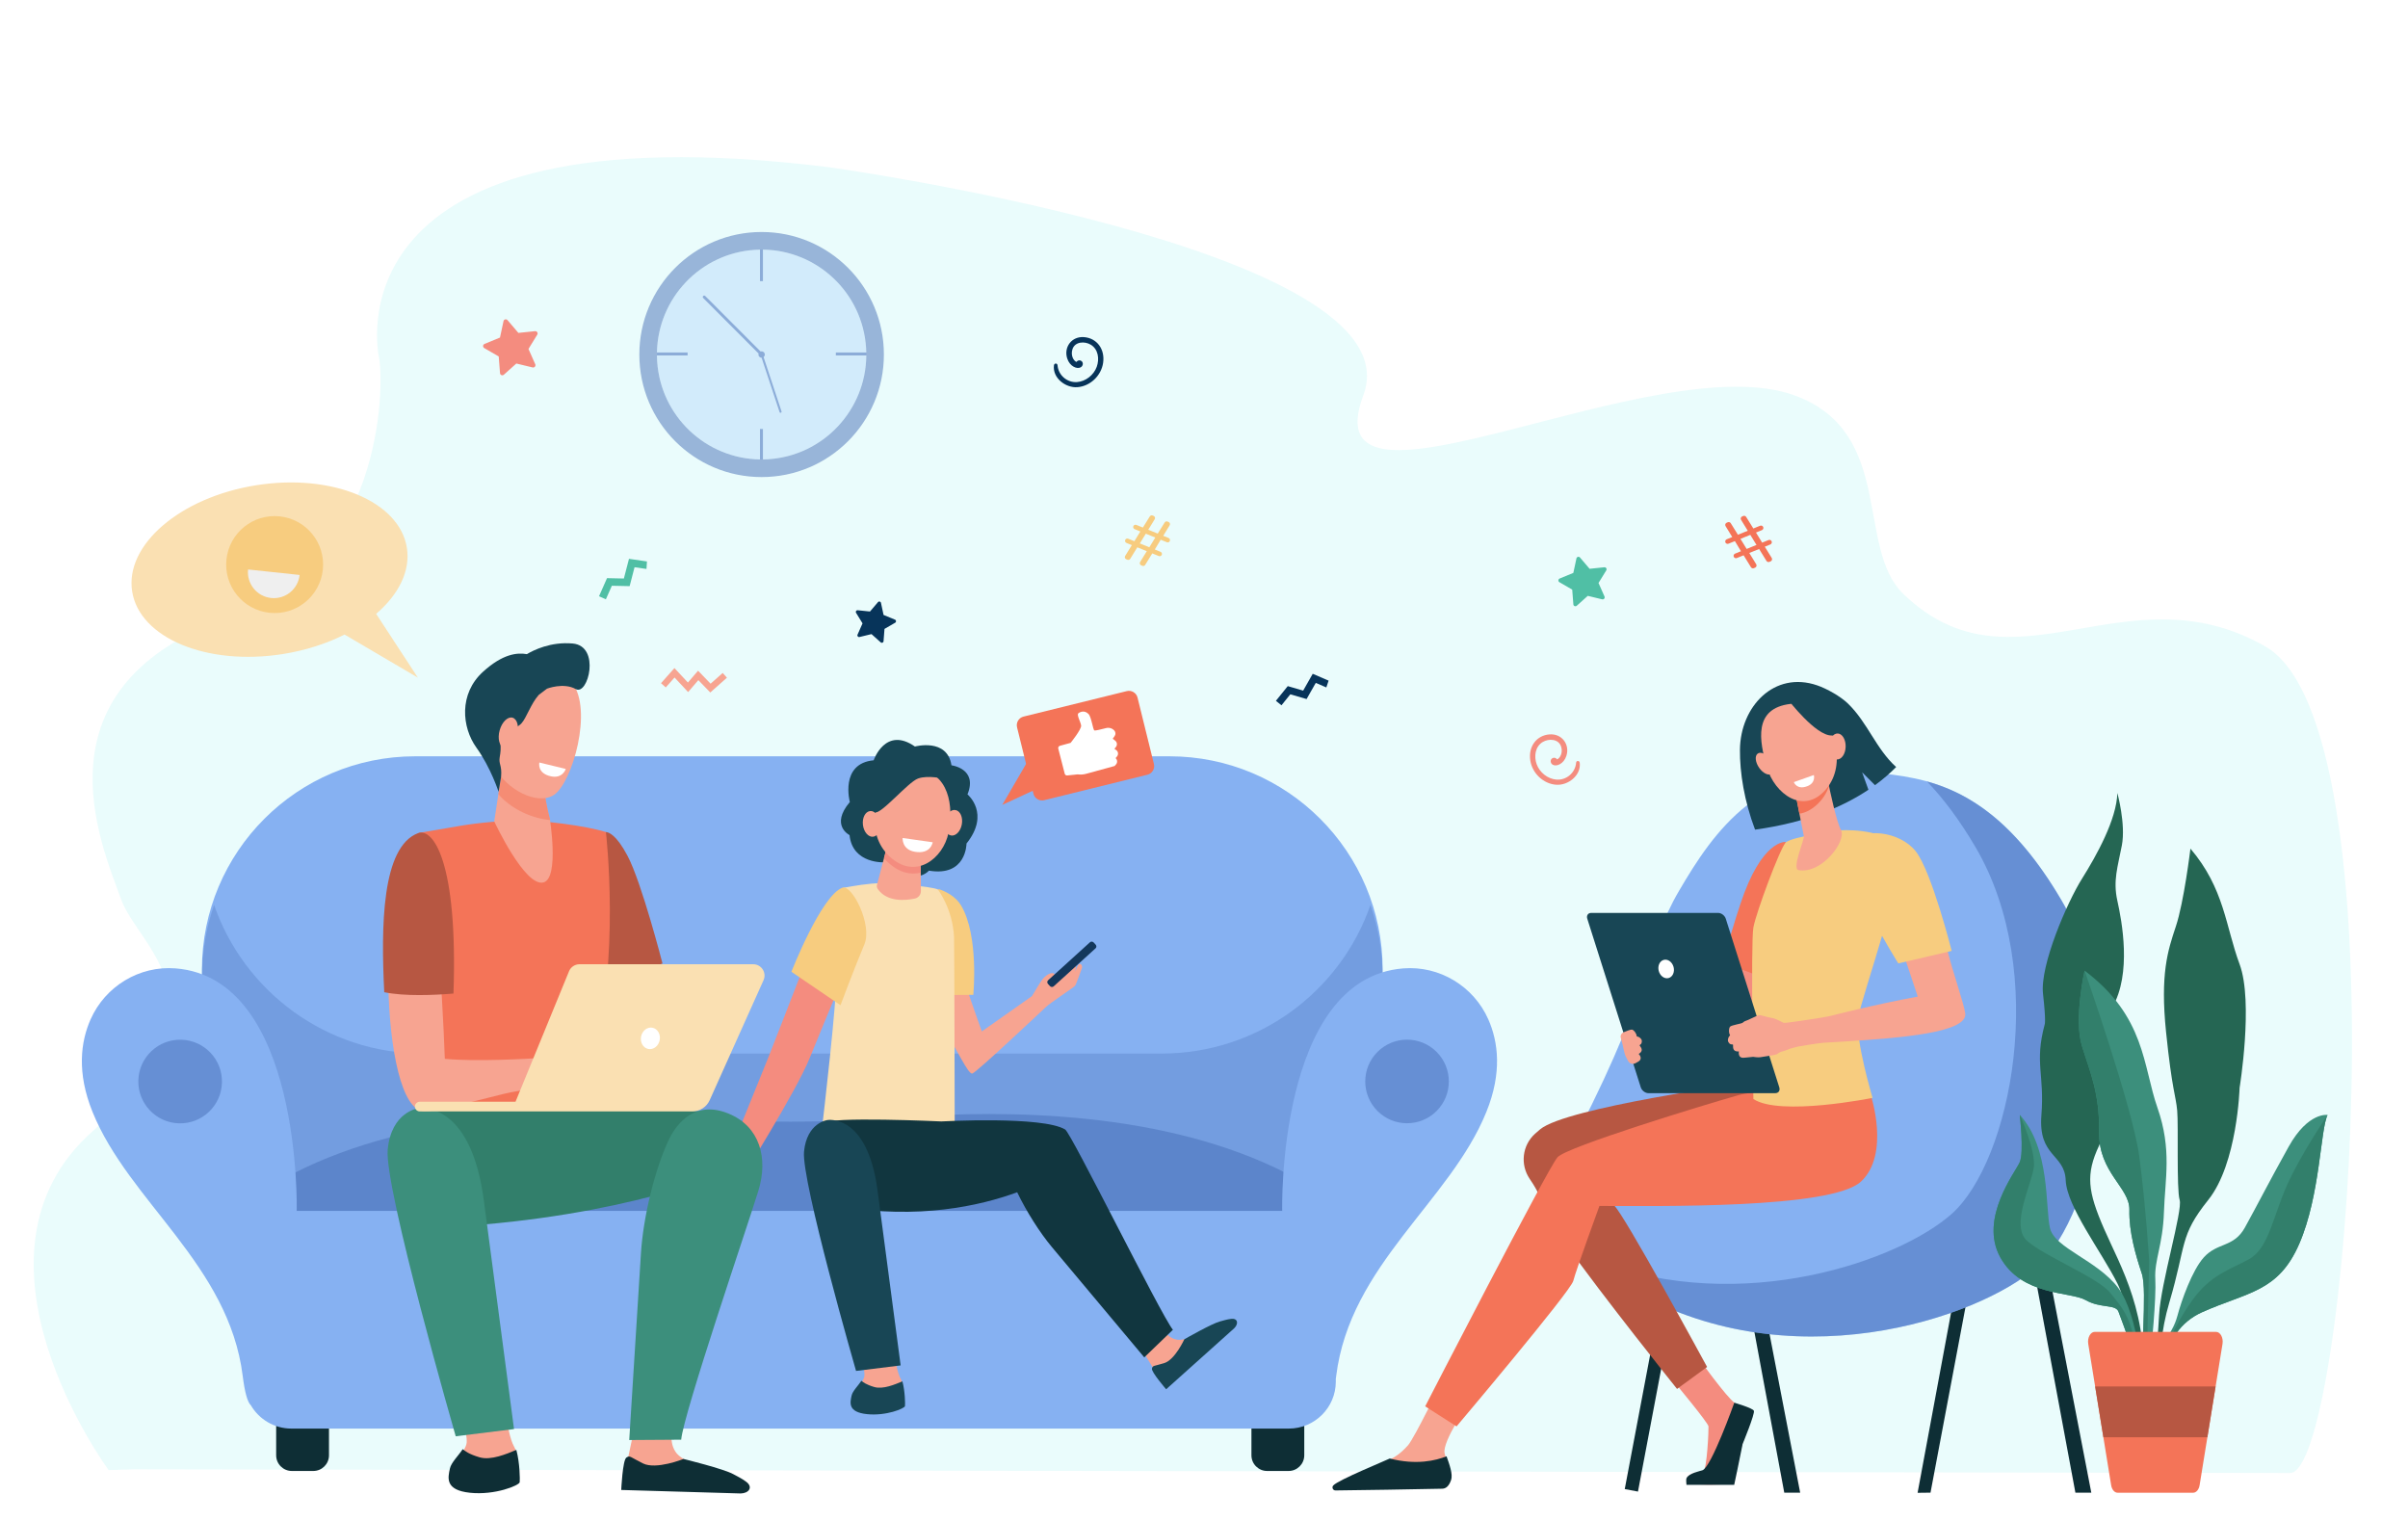 <?xml version="1.0" encoding="utf-8"?>
<!-- Generator: Adobe Illustrator 27.5.0, SVG Export Plug-In . SVG Version: 6.00 Build 0)  -->
<svg version="1.1" id="Layer_1" xmlns="http://www.w3.org/2000/svg" x="0px" y="0px"
     viewBox="0 0 3167 2000" style="enable-background:new 0 0 3167 2000;" xml:space="preserve">
<g>
	<rect style="fill:#FFFFFF;" width="3167" height="2000"/>
	<g>
		<path style="fill:#EAFCFC;" d="M1089.402,219.786c0,0,775.934,107.324,703.708,299.866s386.135-68.39,569.054,1.03
			c130.226,49.422,78.168,199.874,141.169,260.498c144.452,139,292.187-36.037,476.035,68.985
			c183.848,105.023,107.4,1087.157,32.544,1087.015l-2835.132-4.869l-33.924,1.029c0,0-207.923-282.12-19.698-446.861
			c188.226-164.741,58.988-240.07,36.113-303.742c-26.264-73.104-120.315-281.821,147.61-373.196
			c194.191-66.229,199.395-297.765,191.508-339.779C498.389,469.761,423.282,137.496,1089.402,219.786z"/>
		<g>
			<polygon style="fill:#F7A491;" points="905.008,910.135 887.167,890.995 875.606,904.029 869.36,898.489 887.013,878.585 
				904.748,897.612 918.09,882.049 934.598,899.132 950.505,885.025 956.044,891.271 934.153,910.686 918.459,894.446 			"/>
		</g>
		<g>
			<path style="fill:#FAE0B2;" d="M336.796,638.163c99.77-15.887,188.563,20.918,198.322,82.207
				c4.88,30.644-10.923,61.607-40.416,86.895l54.881,83.915l-96.397-56.677c-23.598,11.873-51.116,20.84-81.047,25.606
				c-99.771,15.887-188.562-20.918-198.322-82.206C164.057,716.614,237.025,654.05,336.796,638.163z"/>
			<g>
				<path style="fill:#F7CC7F;" d="M424.608,749.215c-3.715,35.015-35.106,60.385-70.116,56.665
					c-35.009-3.72-60.379-35.12-56.665-70.135c3.714-35.015,35.107-60.384,70.116-56.664
					C402.952,682.8,428.322,714.201,424.608,749.215z"/>
				<path style="fill:#EFEFEF;" d="M326.26,748.923c-1.986,18.721,11.578,35.509,30.296,37.498
					c18.718,1.989,35.502-11.575,37.488-30.295L326.26,748.923z"/>
			</g>
		</g>
		<path style="fill:#F48C7F;" d="M2077.64,1003.041c2.125,16.745-15.314,30.036-30.824,28.987
			c-17.146-1.158-31.689-15.22-34.196-32.067c-2.715-18.237,8.243-32.822,25.195-34.158c16.503-1.301,27.059,13.387,22.293,28.21
			c-3.417,10.626-13.117,14.589-18.004,11.656c-3.809-2.285-3.578-8.048,1.032-9.066c1.849-0.408,3.753,0.623,4.735,2.041
			c4.036-1.602,7.877-8.951,5.27-16.886c-3.329-10.134-16.143-10.714-24.1-5.988c-10.129,6.017-11.721,18.972-8.006,29.296
			c3.9,10.84,14.546,19.378,26.136,20.201c13.129,0.932,24.683-9.133,25.731-22.211
			C2073.15,999.968,2077.26,1000.044,2077.64,1003.041z"/>
		<path style="fill:#07345A;" d="M1386.157,480.373c-2.113,16.649,15.227,29.863,30.647,28.821
			c17.047-1.152,31.508-15.132,34-31.884c2.699-18.133-8.196-32.634-25.051-33.962c-16.408-1.294-26.903,13.311-22.165,28.047
			c3.397,10.566,13.042,14.505,17.9,11.589c3.787-2.272,3.558-8.002-1.027-9.014c-1.837-0.405-3.731,0.619-4.707,2.029
			c-4.014-1.593-7.832-8.899-5.24-16.789c3.311-10.076,16.05-10.653,23.962-5.954c10.071,5.982,11.653,18.863,7.96,29.128
			c-3.878,10.778-14.463,19.267-25.986,20.085c-13.054,0.926-24.541-9.08-25.584-22.083
			C1390.62,477.318,1386.535,477.393,1386.157,480.373z"/>
		<path style="fill:#F48C7F;" d="M703.978,479.051l-8.928-20.15l11.538-18.777c1.314-2.139-0.395-4.856-2.892-4.598l-21.922,2.264
			l-14.294-16.776c-1.628-1.911-4.74-1.125-5.266,1.329l-4.621,21.549l-20.372,8.41c-2.32,0.958-2.535,4.16-0.364,5.42
			l19.066,11.054l1.703,21.973c0.194,2.503,3.174,3.697,5.043,2.021l16.405-14.717l21.424,5.17
			C702.939,483.811,704.995,481.346,703.978,479.051z"/>
		<path style="fill:#07345A;" d="M1127.813,834.665l6.591-14.875l-8.518-13.862c-0.97-1.579,0.292-3.584,2.135-3.394l16.184,1.671
			l10.551-12.384c1.202-1.411,3.5-0.831,3.888,0.981l3.411,15.908l15.039,6.208c1.712,0.707,1.871,3.071,0.268,4l-14.075,8.161
			l-1.257,16.221c-0.143,1.848-2.343,2.729-3.722,1.492l-12.111-10.865l-15.815,3.817
			C1128.58,838.179,1127.062,836.359,1127.813,834.665z"/>
		<path style="fill:#50BFA5;" d="M2110.261,784.491l-7.891-17.81l10.198-16.597c1.161-1.891-0.349-4.292-2.556-4.065l-19.377,2.002
			l-12.634-14.828c-1.439-1.689-4.189-0.995-4.655,1.175l-4.085,19.047l-18.006,7.433c-2.051,0.846-2.24,3.677-0.321,4.79
			l16.853,9.771l1.505,19.422c0.172,2.212,2.806,3.267,4.457,1.786l14.5-13.008l18.937,4.57
			C2109.342,788.699,2111.16,786.52,2110.261,784.491z"/>
		<polygon style="fill:#50BFA5;" points="850.269,748.236 834.56,745.958 828.102,770.829 804.722,770.33 796.845,788.152 
			787.823,784.165 798.357,760.328 820.514,760.801 827.233,734.928 850.872,738.356 		"/>
		<polygon style="fill:#07345A;" points="1744.389,904.048 1730.508,898.067 1718.416,919.338 1697.043,913.095 1685.391,927.533 
			1678.082,921.635 1693.665,902.324 1713.921,908.24 1726.5,886.112 1747.387,895.114 		"/>
		<path style="fill:#F47458;" d="M2328.678,738.274l-1.593,0.646c-1.414,0.573-3.034,0.042-3.835-1.257l-9.648-15.672l-12.938,5.247
			l9.099,14.778c1.013,1.645,0.305,3.807-1.486,4.533l-1.594,0.646c-1.413,0.573-3.034,0.042-3.834-1.257l-9.648-15.672
			l-8.924,3.619c-1.6,0.649-3.421-0.122-4.069-1.721l0,0c-0.648-1.599,0.122-3.42,1.722-4.069l7.804-3.165l-8.01-13.321
			l-8.427,3.417c-1.599,0.648-3.42-0.122-4.068-1.721l0,0c-0.648-1.599,0.122-3.42,1.721-4.069l7.307-2.963l-8.786-14.34
			c-1.009-1.646-0.299-3.802,1.489-4.527l1.487-0.603c1.409-0.571,3.024-0.046,3.827,1.246l9.446,15.197l12.938-5.247l-8.786-14.34
			c-1.008-1.645-0.298-3.802,1.489-4.527l1.363-0.553c1.408-0.571,3.024-0.045,3.827,1.246l9.446,15.197l8.924-3.619
			c1.599-0.648,3.42,0.123,4.068,1.721l0,0c0.648,1.599-0.121,3.42-1.721,4.069l-7.804,3.164l8.134,13.271l8.427-3.417
			c1.599-0.648,3.42,0.122,4.068,1.721l0,0c0.648,1.599-0.122,3.42-1.721,4.069l-7.307,2.963l9.099,14.778
			C2331.178,735.387,2330.469,737.548,2328.678,738.274z M2310.134,716.655L2302,703.384l-12.938,5.247l8.134,13.271
			L2310.134,716.655z"/>
		<path style="fill:#F7CC7F;" d="M1479.812,731.139l8.774-14.251l-7.046-2.857c-1.542-0.625-2.285-2.382-1.659-3.924l0,0
			c0.625-1.542,2.382-2.285,3.924-1.659l8.126,3.295l7.844-12.798l-7.526-3.052c-1.542-0.625-2.285-2.382-1.66-3.924l0,0
			c0.625-1.542,2.382-2.285,3.924-1.66l8.605,3.49l9.11-14.656c0.774-1.245,2.333-1.752,3.691-1.202l1.314,0.533
			c1.725,0.699,2.409,2.779,1.437,4.366l-8.473,13.829l12.477,5.06l9.11-14.656c0.774-1.246,2.333-1.753,3.691-1.202l1.434,0.582
			c1.724,0.699,2.409,2.779,1.437,4.366l-8.473,13.83l7.046,2.857c1.542,0.625,2.285,2.382,1.66,3.924l0,0
			c-0.625,1.542-2.382,2.285-3.924,1.66l-8.126-3.295l-7.725,12.847l7.526,3.052c1.542,0.625,2.285,2.382,1.66,3.924l0,0
			c-0.625,1.542-2.382,2.285-3.924,1.66l-8.606-3.49l-9.306,15.114c-0.771,1.252-2.334,1.765-3.697,1.212l-1.537-0.623
			c-1.727-0.7-2.41-2.785-1.433-4.372l8.774-14.251l-12.478-5.06l-9.306,15.114c-0.771,1.252-2.334,1.765-3.698,1.212l-1.537-0.623
			C1479.519,734.81,1478.835,732.726,1479.812,731.139z M1511.606,719.72l7.845-12.798l-12.478-5.06l-7.844,12.798L1511.606,719.72z
			"/>
		<ellipse style="opacity:0.3;fill:#9BC1F9;" cx="1001.679" cy="466.247" rx="137.693" ry="137.98"/>
		<g>
			<path style="opacity:0.5;fill:#466EB6;" d="M1004.245,469.56c0.988-0.771,1.636-1.961,1.636-3.313
				c0-2.325-1.881-4.211-4.202-4.211c-0.462,0-0.899,0.093-1.315,0.231l-72.859-73.011c-0.733-0.735-1.923-0.735-2.656,0
				c-0.734,0.735-0.734,1.927,0,2.662l72.859,73.011c-0.138,0.417-0.23,0.855-0.23,1.317c0,2.32,1.873,4.201,4.187,4.209
				l23.608,71.46c0.119,0.359,0.371,0.636,0.683,0.793c0.313,0.157,0.685,0.195,1.043,0.076c0.716-0.237,1.105-1.012,0.868-1.729
				L1004.245,469.56z"/>
			<path style="opacity:0.5;fill:#466EB6;" d="M1001.679,305.102c-88.813,0-160.81,72.147-160.81,161.145
				c0,88.998,71.997,161.145,160.81,161.145c88.813,0,160.81-72.147,160.81-161.145
				C1162.489,377.249,1090.492,305.102,1001.679,305.102z M1010.303,603.956c-2.306,0.145-4.602,0.23-6.888,0.261v-40.074h-3.9
				v40.072c-71.211-1.045-130.724-56.9-135.26-129.326c-0.156-2.495-0.241-4.979-0.265-7.449h40.366v-3.909h-40.345
				c1.32-71.116,56.953-130.46,129.043-134.994c2.163-0.136,4.316-0.214,6.461-0.25v41.477h3.9v-41.49
				c71.4,0.827,131.142,56.761,135.686,129.331c0.124,1.983,0.196,3.958,0.236,5.926h-40.023v3.909h40.05
				C1138.819,539.23,1082.906,599.391,1010.303,603.956z"/>
		</g>
		<g>
			<polygon style="fill:#0E2E35;" points="2729.559,1963.007 2750.474,1963.007 2672.534,1559.399 2655.146,1562.694 			"/>
			
				<rect x="2172.912" y="1557.537" transform="matrix(0.983 0.186 -0.186 0.983 366.026 -375.547)" style="fill:#0E2E35;" width="17.697" height="405.521"/>
			<polygon style="fill:#0E2E35;" points="2346.663,1963.007 2367.578,1963.007 2289.638,1559.399 2272.25,1562.694 			"/>
			<polygon style="fill:#0E2E35;" points="2539.003,1963.007 2522.023,1963.21 2596.745,1561.211 2614.133,1564.506 			"/>
			<path style="fill:#86B1F2;" d="M2463.144,1015.834c68.852,7.373,157.954,15.152,247.405,166.949
				c97.765,165.906,46.301,413.729-30.863,482.595c-77.163,68.866-329.18,153.898-541.032,26.6c0,0-127.919-77.146-62.271-205.178
				c101.026-197.026,86.752-238.112,131.923-315.326S2316.992,1000.182,2463.144,1015.834z"/>
			<path style="opacity:0.5;fill:#466EB6;" d="M2710.549,1182.783c-61.054-103.607-121.942-140.115-176.344-155.202
				c21.043,21.776,42.375,49.788,63.728,86.023c97.764,165.905,46.3,413.728-30.863,482.595
				c-68.429,61.071-274.369,134.832-467.863,61.971c19.894,22.015,39.446,33.807,39.446,33.807
				c211.853,127.3,463.871,42.268,541.033-26.599C2756.85,1596.512,2808.313,1348.688,2710.549,1182.783z"/>
		</g>
		<g>
			<path style="fill:#86B1F2;" d="M1537.969,994.617H546.038c-154.9,0-280.471,125.572-280.471,280.471v345.211
				c0,18.768,15.214,33.982,33.981,33.982h1484.911c18.768,0,33.982-15.215,33.982-33.982v-345.211
				C1818.441,1120.188,1692.869,994.617,1537.969,994.617z"/>
			<path style="fill:#0E2E35;" d="M412.071,1934.485h-28.244c-11.387,0-20.617-9.23-20.617-20.617v-128.263
				c0-11.387,9.23-20.617,20.617-20.617h28.244c11.387,0,20.617,9.23,20.617,20.617v128.263
				C432.688,1925.255,423.458,1934.485,412.071,1934.485z"/>
			<path style="opacity:0.3;fill:#466EB6;" d="M1527.653,1385.529H556.354c-127.204,0-235.314-81.686-274.781-195.457
				c-10.36,29.867-16.006,61.938-16.006,95.332v339.97c0,15.965,12.942,28.907,28.907,28.907h1495.061
				c15.965,0,28.907-12.942,28.907-28.907v-339.97c0-33.394-5.646-65.465-16.007-95.332
				C1762.968,1303.844,1654.857,1385.529,1527.653,1385.529z"/>
			<path style="fill:#0E2E35;" d="M1694.752,1934.485h-28.245c-11.386,0-20.617-9.23-20.617-20.617v-148.88h69.479v148.88
				C1715.368,1925.255,1706.138,1934.485,1694.752,1934.485z"/>
			<path style="opacity:0.5;fill:#466EB6;" d="M1692.718,1543.318c-160.048-81.885-367.728-84.386-505.556-73.845
				c-98.529,7.535-197.47,7.535-296,0c-137.828-10.541-345.508-8.04-505.556,73.845l-30.54,73.297
				c0,0,54.972,119.105,64.134,119.105c9.162,0,619.962-7.636,619.962-7.636s610.8,7.636,619.962,7.636
				s64.134-119.105,64.134-119.105L1692.718,1543.318z"/>
			<path style="fill:#86B1F2;" d="M1957.473,1340.679c-19.316-43.712-64.234-70.94-111.875-67.147
				c-165.989,13.217-159.403,317.913-159.227,318.906H390.204c0.176-0.993,6.762-305.689-159.227-318.906
				c-47.64-3.793-92.558,23.436-111.875,67.147c-12.862,29.106-18.462,69.676,2.62,121.709
				c47.846,118.088,179.168,200.546,197.492,347.138c2.837,22.7,6.505,34.602,10.678,38.521
				c10.725,18.359,30.627,30.704,53.424,30.704h1311.693c34.155,0,61.843-27.688,61.843-61.844v-3.506
				c0.172-1.258,0.343-2.542,0.51-3.875c18.324-146.592,149.646-229.05,197.492-347.138
				C1975.936,1410.354,1970.335,1369.785,1957.473,1340.679z"/>
			
				<ellipse transform="matrix(0.707 -0.707 0.707 0.707 -463.518 1725.322)" style="opacity:0.5;fill:#466EB6;" cx="1850.89" cy="1422.177" rx="54.972" ry="54.972"/>
			
				<ellipse transform="matrix(0.028 -1 1 0.028 -1191.862 1618.845)" style="opacity:0.5;fill:#466EB6;" cx="236.342" cy="1422.177" rx="54.972" ry="54.972"/>
		</g>
		<g>
			<path style="fill:#F47458;" d="M1509.09,1018.837l-135.783,33.508c-6.265,1.546-12.596-2.279-14.142-8.544l-21.537-87.272
				c-1.546-6.265,2.279-12.596,8.543-14.142l135.784-33.507c6.265-1.546,12.597,2.279,14.143,8.544l21.536,87.273
				C1519.18,1010.96,1515.354,1017.291,1509.09,1018.837z"/>
			<polygon style="fill:#F47458;" points="1353.114,998.429 1318.191,1058.512 1373.612,1032.827 			"/>
			<g>
				<path style="fill:#FFFFFF;" d="M1393.944,980.814l14.129-3.871c0,0,14.484-17.914,13.829-22.775
					c-0.655-4.86-6.133-14.104-3.678-16.065s8.078-4.449,13.383,0.856c3.851,3.851,5.827,20.986,7.777,21.669
					c1.22,0.428,9.403-1.568,15.359-3.122c3.916-1.022,8.07,0.216,10.791,3.213l0.008,0.008c1.839,2.025,2.01,5.062,0.409,7.28
					l-2.491,3.454l3.335,2.675c2.482,1.992,2.892,5.614,0.915,8.11l-2.014,2.543l2.208,1.514c2.844,1.949,3.365,5.936,1.117,8.55
					l-1.826,2.123l0.49,0.529c2.039,2.203,2.056,5.599,0.039,7.821l-1.855,2.047l-37.634,10.302
					c-3.526,0.965-7.212,1.199-10.832,0.688l-13.835,1.436c-1.487,0.153-2.863-0.803-3.236-2.251l-8.515-33.071
					C1391.406,982.882,1392.353,981.25,1393.944,980.814z"/>
			</g>
		</g>
		<g>
			<path style="fill:#F7A491;" d="M1208.292,1238.151c7.186-4.779,56.561,22.785,55.152,30.596
				c-1.41,7.812,27.888,87.655,27.888,87.655l65.884-46.386c0,0,10.988-18.403,13.141-21.213
				c4.065-5.308,10.347-10.147,15.223-8.722c4.875,1.425-4.937,6.771-5.651,7.856c-1.946,2.955,4.309,4.735,4.309,4.735
				s19.249-8.281,20.204-14.146c0.955-5.864,5.917-17.873,9.619-14.906c1.911,1.531,1.05,10.307,0.014,14.409
				c1.627-4.614,3.804-9.793,5.473-10.166c3.051-0.683,4.161,3.222,3.447,5.017c-0.715,1.797-7.417,21.409-9.085,23.528
				c-1.63,2.07-33.443,23.028-38.193,27.784c0,0-90.839,85.725-96.903,87.613c-5.319,1.657-20.459-32.342-35.632-55.404
				C1228.006,1333.34,1185.837,1253.088,1208.292,1238.151z"/>
			<path style="fill:#F7CC7F;" d="M1280.075,1308.352l-61.774,0.375c0,0,2.007-50.421,4.303-74.344
				c2.785-29.023,8.844-66.171,12.272-65.029c9.621,3.202,22.348,9.904,29.195,21.498
				C1287.765,1230.971,1280.075,1308.352,1280.075,1308.352z"/>
			<path style="fill:#FAE0B2;" d="M1254.77,1232.52c0.432,8.972,0.863,251.802,0.863,251.802
				c-116.55,43.108-173.77-7.004-173.77-7.004s19.855-168.584,17.694-191.997c-1.431-15.49-0.083-115.902,10.048-117.788
				c12.999-2.419,32.624-5.908,48.591-6.031c13.631-0.105,66.135,4.113,75.213,8.163
				C1233.409,1169.664,1252.952,1194.789,1254.77,1232.52z"/>
			<path style="fill:#184655;" d="M1203.31,981.759c0,0,42.537-11.574,48.048,24.688c0,0,34.925,4.225,21.076,38.268
				c0,0,30.466,25.004-1.295,64.627c0,0,0.136,44.022-49.446,35.646c0,0-10.655,13.192-32.237,4.708
				c-21.583-8.484-25.948-15.659-25.948-15.659s-42.243,2.671-46.189-35.801c0,0-25.775-12.631,0.383-43.479
				c0,0-13.587-50.677,31.349-54.878C1149.05,999.88,1164.352,954.632,1203.31,981.759z"/>
			<path style="fill:#F7A491;" d="M1157.726,1082.102c1.151,9.313-3.02,17.493-9.315,18.271
				c-6.295,0.777-12.331-6.142-13.481-15.455c-1.151-9.313,3.02-17.494,9.315-18.272
				C1150.54,1065.868,1156.575,1072.787,1157.726,1082.102z"/>
			<path style="fill:#F7A491;" d="M1265.011,1084.003c-1.625,9.242-8.006,15.845-14.253,14.747
				c-6.248-1.098-9.995-9.48-8.371-18.724c1.625-9.242,8.006-15.845,14.253-14.747
				C1262.887,1066.377,1266.635,1074.76,1265.011,1084.003z"/>
			<path style="fill:#F7A491;" d="M1211.023,1134.08c-0.146,0.649,0.032,24.91,0.137,37.739c0.039,4.786-3.308,8.916-7.991,9.901
				c-12.519,2.631-36.474,4.844-48.755-12.608c-1.119-1.59-1.46-3.604-0.969-5.485l14.266-54.6L1211.023,1134.08z"/>
			<path style="fill:#F48C7F;" d="M1210.994,1147.637c-13.374,3.354-28.516,0.077-43.229-13.671
				c-1.862-1.74-3.582-3.534-5.167-5.373l5.112-19.565l43.313,25.053C1210.953,1134.394,1210.958,1140.236,1210.994,1147.637z"/>
			<path style="fill:#F7A491;" d="M1203.805,1011.007c0,0-19.83,0.737-34.925,16.475c-15.095,15.737-33.009,67.017,1.089,98.878
				c34.098,31.862,70.698,2.626,77.542-31.274C1254.355,1061.185,1249.059,1014.688,1203.805,1011.007z"/>
			<path style="fill:#13375B;" d="M1378.343,1294.032l2.568,2.785c1.321,1.433,3.502,1.587,4.871,0.345l55.129-50.035
				c1.369-1.242,1.407-3.411,0.086-4.844l-2.568-2.785c-1.321-1.433-3.501-1.587-4.87-0.345l-55.129,50.035
				C1377.061,1290.431,1377.022,1292.6,1378.343,1294.032z"/>
			<path style="fill:#F7A491;" d="M1527.458,1745.049c0,0,7.556,15.379,21.646,16.904c14.091,1.525,49-17.015,56.657-16.212
				c7.658,0.803,10.82,4.679,10.82,4.679l-79.484,71.495l-21.314-24.118l-12.356-20.145L1527.458,1745.049z"/>
			<path style="fill:#184655;" d="M1557.637,1761.282c0,0-12.279,26.941-26.408,31.327c-14.129,4.387-15.09,2.795-16.188,7.211
				c-1.099,4.416,18.677,27.219,18.677,27.219l89.532-80.232c5.93-5.899,4.766-13.261-3.779-12.39
				c-5.858,0.598-11.423,2.559-14.845,3.398C1594.109,1740.396,1557.637,1761.282,1557.637,1761.282z"/>
			<path style="fill:#11363F;" d="M1081.863,1477.317c8.039-9.448,156.069-2.516,156.069-2.516s133.198-7.37,162.943,10.582
				c8.197,4.948,125.326,242.887,141.727,263.438l-37.659,36.267c0,0-97.666-116.559-121.249-144.756
				c-16.194-19.364-33.555-46.789-45.912-72.387c-49.665,18.191-129.451,35.759-231.822,18.942
				C1059.845,1579.313,1073.824,1486.767,1081.863,1477.317z"/>
			<path style="fill:#F7A491;" d="M1172.828,1752.887c0,0,4.095,47.104,11.624,60.147c7.529,13.044-0.396,35.219-0.792,38.263
				c-0.396,3.043-15.851,7.392-40.42,4.782c-24.569-2.608-24.172-8.261-22.191-17.392c1.981-9.131,15.058-20.87,15.851-29.566
				s-7.529-40.001-7.529-40.001L1172.828,1752.887z"/>
			<path style="fill:#184655;" d="M1140.175,1859.735c-25.299-2.686-22.171-15.073-20.13-24.476
				c1.277-5.887,8.535-12.827,12.861-19.392c2.262,1.795,5.94,4.965,16.926,8.199c11.41,3.358,27.049-3.288,37.015-7.452
				c3.552,13.175,3.714,29.976,3.383,32.524C1189.821,1852.273,1165.474,1862.422,1140.175,1859.735z"/>
			<path style="fill:#184655;" d="M1154.14,1565.518c5.104,38.499,30.381,230.153,30.381,230.153l-58.648,7.246
				c0,0-72.121-250.153-68.423-288.416c3.699-38.262,30.695-41.481,30.695-41.481S1140.627,1463.605,1154.14,1565.518z"/>
			<path style="fill:#FFFFFF;" d="M1226.687,1107.646l-39.573-5.587c0,0-1.209,15.159,16.122,18.119
				C1224.369,1123.786,1226.687,1107.646,1226.687,1107.646z"/>
			<path style="fill:#184655;" d="M1241.352,1024.166c0,0-20.699-5.09-33.934-0.34c-13.234,4.751-49.203,48.186-57.008,44.453
				s-6.787-34.272-2.715-39.702c4.072-5.43,21.378-23.074,23.075-23.753s20.36-5.09,23.753-5.09c3.393,0,29.183,5.09,29.183,5.09
				L1241.352,1024.166z"/>
			<path style="fill:#F48C7F;" d="M896.881,1550.08c7.148,0.111,26.201-3.96,32.355-4.022c4.771-0.048,14.981-4.911,19.352-4.808
				c8.61-18.578,50.248-121.33,61.997-150.828c15.416-38.707,66.898-172.172,66.898-172.172l51.279,19.173
				c0,0-43.135,103.096-64.151,154.712c-18.063,44.363-89.837,158.458-90.091,158.992c-7.211,15.153-28.162,8.972-28.162,8.972
				s-33.997-3.589-41.181-3.538C901.951,1556.583,889.732,1549.969,896.881,1550.08z"/>
			<path style="fill:#F7CC7F;" d="M1040.864,1278.006l64.569,43.947c0,0,18.5-49.469,31.338-79.833
				c11.04-26.111-16.458-79.565-28.985-74.665C1079.767,1178.416,1040.864,1278.006,1040.864,1278.006z"/>
		</g>
		<g>
			<polygon style="fill:#F79C8D;" points="853.471,1254.986 871.476,1309.001 816.604,1287.419 			"/>
			<path style="fill:#B75742;" d="M796.904,1094.248c3.658,0.15,13.681,3.493,28.34,31.103
				c18.719,35.257,46.078,141.761,46.078,141.761l-81.665,30.31l-10.491-22.23l-17.279-171.141
				C761.887,1104.05,795.89,1094.206,796.904,1094.248z"/>
			<path style="fill:#F47458;" d="M688.952,1078.896c23.352,0.03,81.132,6.821,107.951,15.359c0,0,19.701,168.756-17.737,296.988
				c-8.381,28.704,6.931,118.992,6.931,118.992l-241.982-3.183c0,0,28.668-218.274,17.868-253.531
				c-10.799-35.257-11.057-158.131-11.057-158.131s1.658-0.258,54.367-9.338C629.878,1081.818,664.019,1078.863,688.952,1078.896z"
				/>
			<path style="fill:#F7A491;" d="M660.755,1823.453c0,0,5.353,61.578,15.196,78.631c9.843,17.052-0.518,46.041-1.036,50.02
				c-0.518,3.979-20.722,9.663-52.84,6.252c-32.119-3.41-31.601-10.799-29.01-22.736c2.59-11.936,19.685-27.283,20.722-38.651
				c1.036-11.368-9.843-52.294-9.843-52.294L660.755,1823.453z"/>
			<path style="fill:#327F6B;" d="M758.795,1459.411c0,0,167.04-9.244,204.341,13.271c37.301,22.514-6.745,68.745-6.745,68.745
				s-135.989,58.925-363.655,72.02c-53.912,3.101-58.559-140.095-48.477-151.945C554.34,1449.652,758.795,1459.411,758.795,1459.411
				z"/>
			<path style="fill:#0E2E35;" d="M618.069,1963.136c-33.074-3.512-28.984-19.705-26.316-31.997
				c1.67-7.695,11.158-16.769,16.813-25.351c2.957,2.347,7.766,6.49,22.128,10.719c14.916,4.391,35.361-4.299,48.389-9.741
				c4.643,17.222,4.855,39.187,4.421,42.518C682.971,1953.381,651.143,1966.647,618.069,1963.136z"/>
			<path style="fill:#3C8F7C;" d="M636.325,1578.507c6.673,50.329,39.716,300.877,39.716,300.877l-76.67,9.474
				c0,0-94.284-327.024-89.449-377.044c4.835-50.02,40.127-54.228,40.127-54.228S618.66,1445.278,636.325,1578.507z"/>
			<path style="fill:#F7A491;" d="M548.292,1114.149c22.625-8.459,33.693,194.705,36.743,278.329
				c40.066,3.841,109.901,0.028,127.289-1.273c8.179-0.611,27.035-7.494,35.169-8.556c8.335-1.089,15.89-1.654,19.987-0.944
				c1.504,0.261,43.266,17.281,46.839,21.015c4.431,4.628,16.408,16.305,14.386,21.354c-2.021,5.049-23.036-14.068-23.036-14.068
				l-10.27-5.743c12.785,12.448,37.171,28.841,33.659,34.811c-3.426,5.821-25.423-10.814-41.101-22.153
				c13.447,12.105,30.153,33.767,26.304,37.144c-3.459,3.034-22.462-22.043-42.771-29.266c-7.526-2.676-15.027,4.735-20.947,5.631
				c-4.352,0.658-11.068,2.058-15.337,0.852l-21.989-6.215c-7.491,0.676-7.679,5.091-15.243,6.696
				c-8.782,1.862-23.189,3.823-34.373,6.547c-64.398,15.681-85.878,22.963-105.595,22.951
				C498.285,1461.224,494.821,1134.14,548.292,1114.149z"/>
			<path style="fill:#B75742;" d="M505.355,1304.885c-4.238-85.655-3.618-191.23,44.562-209.243
				c19.01-7.107,52.523,35.626,46.496,210.983C570.692,1308.741,532.932,1310.445,505.355,1304.885z"/>
			<polygon style="fill:#F79C8D;" points="774.904,1268.081 769.994,1268.081 696.164,1448.9 701.248,1448.129 			"/>
			<path style="fill:#F7A491;" d="M884.955,1876.125c0,0-6.69,21.377,5.289,35.513c11.979,14.136,61.756,28.006,68.29,35.662
				c6.533,7.657,6.039,14.178,6.039,14.178l-139.707-3.832l1.522-42.05l6.433-30.217L884.955,1876.125z"/>
			<path style="fill:#0E2E35;" d="M898.933,1918.687c0,0-35.898,14.472-53.238,5.903c-17.339-8.567-16.816-10.941-21.834-7.746
				c-5.017,3.195-6.814,42.613-6.814,42.613l157.097,4.602c10.933-0.251,16.459-8.275,7.577-15.145
				c-6.089-4.709-13.128-7.863-17.127-10.148C952.304,1931.742,898.933,1918.687,898.933,1918.687z"/>
			<path style="fill:#3C8F7C;" d="M879.659,1498.87c10.798-22.646,35.356-52.132,78.566-34.373
				c41.212,16.938,52.273,58.563,39.271,101.189c-13.003,42.625-98.604,293.2-101.588,327.652l-68.347,0.451
				c0,0,12.421-198.409,15.468-246.367C845.962,1601.277,860.972,1538.064,879.659,1498.87z"/>
			<path style="fill:#FAE0B2;" d="M990.614,1268.081H762.146c-6.045,0-11.49,3.653-13.783,9.246L678.016,1448.9H552.06
				c-3.522,0-6.378,2.854-6.378,6.373l0,0c0,3.52,2.856,6.372,6.378,6.372h358.481c9.855,0,18.793-5.784,22.83-14.775
				l70.834-157.791C1008.629,1279.223,1001.419,1268.081,990.614,1268.081z"/>
			<path style="fill:#FFFFFF;" d="M867.607,1367.99c-1.543,7.706-8.266,12.859-15.015,11.511c-6.749-1.35-10.969-8.691-9.426-16.397
				c1.544-7.707,8.266-12.86,15.015-11.511C864.93,1352.942,869.15,1360.283,867.607,1367.99z"/>
			<path style="fill:#F7A491;" d="M661.188,1006.557l-11.179,73.678c0,0,40.823,87.727,65.193,80.118
				c20.448-6.384,7.868-84.006,7.868-84.006s-11.146-41.685-7.803-62.545C718.61,992.941,661.188,1006.557,661.188,1006.557z"/>
			<path style="opacity:0.5;fill:#F47458;" d="M723.071,1076.347c0,0-9.326-34.883-8.356-56.797
				c-15.363-4.335-42.111-0.224-55.865,2.414l-3.385,22.311c0.681,0.888,1.381,1.738,2.115,2.528
				c16.864,18.148,42.612,29.513,65.808,31.621C723.191,1077.091,723.071,1076.347,723.071,1076.347z"/>
			<g>
				<path style="fill:#F7A491;" d="M674.411,892.009c-1.52-1.129-40.002,84.127-24.584,115.347
					c15.418,31.22,57.282,52.427,78.901,37.916c23.912-16.052,51.525-111.784,23.717-147.467
					C724.636,862.124,674.411,892.009,674.411,892.009z"/>
				<path style="fill:#184655;" d="M753.184,846.277c-28.956-2.582-51.615,8.822-60.232,13.992
					c-12.829-2.235-31.719-0.414-57.71,23.195c-31.958,29.029-27.873,72.977-8.721,99.659
					c19.152,26.681,29.196,58.186,29.196,58.186l3.324-19.864c1.334-15.309-3.533-16.565-1.777-25.994
					c1.054-5.657,1.649-11.937,0.833-17.489c-2.151-14.643,19.25-17.558,27.728-26.675c6.528-7.021,12.349-25.803,22.825-37.502
					l10.76-8.107c0,0,21.772-8.475,37.899,0.564C773.436,915.28,790.335,849.589,753.184,846.277z"/>
				<path style="fill:#F7A491;" d="M679.945,966.747c-3.054,10.891-10.629,18.293-16.919,16.532
					c-6.289-1.761-8.912-12.018-5.857-22.909c3.055-10.892,10.629-18.293,16.919-16.532
					C680.377,945.599,682.999,955.855,679.945,966.747z"/>
			</g>
			<path style="fill:#FFFFFF;" d="M709.354,1002.797l34.764,8.446c0,0-4.009,13.009-19.404,9.736
				C705.942,1016.989,709.354,1002.797,709.354,1002.797z"/>
		</g>
		<g>
			<path style="fill:#F48C7F;" d="M2276.415,1255.393l-24.523,67.949c0,0,60.796,15.326,62.329,15.837s14.816-66.927,14.816-66.927
				L2276.415,1255.393z"/>
			<g>
				<g>
					<path style="fill:#F48C7F;" d="M2201.87,1817.416c0,0,44.836,53.761,45.132,58.438c0.297,4.678-1.781,55.731-7.113,60.409
						s-20.996,7.995-15.961,13.258c3.807,3.977,33.088,3.126,52.494,2.059c5.665-0.312,12.77-45.511,15.014-52.154
						c3.258-9.648,11.183-31.38,8.22-38.104c-1.443-3.277-8.349-10.012-18.08-16.296c-10.235-6.611-49.386-61.086-49.386-61.086
						L2201.87,1817.416z"/>
					<path style="fill:#0E2E35;" d="M2280.941,1844.707c0,0-30.106,84.769-41.891,88.86c-3.129,1.087-18.145,3.843-20.978,10.483
						c-0.853,2.001,0,8.682,0,8.682h62.753c0,0,7.938-37.349,11.074-53.759c0,0,16.611-40.096,14.766-43.739
						C2304.82,1851.59,2280.941,1844.707,2280.941,1844.707z"/>
					<path style="fill:#F7A491;" d="M1933.312,1843.235c0,0-36.614,51.547-33.394,67.854c1.726,8.732,9.405,20.16,4.998,28.378
						c-4.407,8.219-9.443,10.272-9.443,10.272l-114.214,1.836c-6.222,0.101-2.11-3.895,2.906-7.576
						c8.211-6.025,14.837-10.008,41.065-22.67c1.71-0.825,7.938-4.778,10.184-6.146c5.695-3.471,11.414-8.934,16.338-14.404
						c8.201-9.111,44.263-83.363,44.263-83.363L1933.312,1843.235z"/>
					<path style="fill:#B75742;" d="M2065.748,1525.232c0,0,45.337,51.746,56.9,59.942
						c11.563,8.195,122.535,212.545,122.535,212.545l-39.533,28.864c0,0-99.18-123.666-145.758-189.813
						c-39.384-55.929-24.876-52.383-48.036-86.427c-12.751-18.743-9.859-44.088,6.953-59.292c2.092-1.892,4.364-3.866,6.834-5.925
						c34.282-28.573,269.269-60.729,269.269-60.729l150.301,14.72c0,0-122.801,86.113-127.384,88.404
						c-4.584,2.292-169.582,26.354-173.02,26.354S2065.748,1525.232,2065.748,1525.232z"/>
					<path style="fill:#F47458;" d="M2460.483,1440.441c0,0,25.781,77.343-12.891,113.437
						c-38.671,36.093-268.409,32.083-344.033,32.083c0,0-30.938,84.791-34.374,98.541c-3.438,13.75-153.541,191.353-153.541,191.353
						l-41.249-26.354c0,0,161.561-313.955,174.165-327.705c12.604-13.75,192.498-68.75,237.186-81.354
						C2330.433,1427.837,2460.483,1440.441,2460.483,1440.441z"/>
					<path style="fill:#184655;" d="M2288.375,985.947c0.561-56.845,45.15-104.053,101.649-84.608
						c12.706,4.373,30.496,14.394,40.177,23.715c26.167,25.199,36.842,59.427,63.619,83.696
						c-7.473,7.562-16.661,15.686-27.818,23.825l-16.934-16.918l8.285,22.953c-32.909,21.973-80.809,43.074-149.113,52.461
						C2294.124,1053.662,2288.076,1016.271,2288.375,985.947z"/>
					<path style="fill:#F47458;" d="M2288.886,1189.047c28.165-85.439,59.663-81.801,59.663-81.801l-24.358,179.627
						c-17.393-4.756-40.039-15.341-57.413-20.249C2272.538,1239.615,2281.949,1210.088,2288.886,1189.047z"/>
					<path style="fill:#F7CC7F;" d="M2420.629,1091.909c0,0,51.894-3.313,72.424,19.114
						c20.529,22.428-45.541,199.843-49.274,228.387c-3.732,28.544,19.029,104.441,19.029,104.441s-121.903,24.586-156.744,1.478
						c0,0-3.733-205.257,0-225.647c3.733-20.389,34.841-103.308,42.306-111.463
						C2355.836,1100.063,2420.629,1091.909,2420.629,1091.909z"/>
					<path style="fill:#F7A491;" d="M2403.354,1022.409c0,0,0.269,1.532,0.751,4.139c2.313,12.505,11.224,53.986,17.243,65.391
						c7.273,13.78-24.903,57.735-55.873,52.371c-9.219-1.598,7.793-40.386,6.975-44.495c-1.564-7.865-3.687-18.596-5.858-29.597
						c-1.225-6.207-2.466-12.5-3.631-18.413c-3.312-16.809-6.015-30.555-6.015-30.555L2403.354,1022.409z"/>
					<path style="fill:#F47458;" d="M2404.104,1026.548c-0.482-2.606-0.751-4.139-0.751-4.139l-46.408-1.159
						c0,0,2.703,13.746,6.015,30.555c1.159,5.881,2.393,12.137,3.611,18.31c7.164-1.058,14.651-4.548,22.157-11.134
						c8.184-7.18,13.547-15.808,16.784-25.02C2404.94,1031.021,2404.463,1028.486,2404.104,1026.548z"/>
					<path style="fill:#F7A491;" d="M2354.987,925.693c0,0,21.293-5.611,37.387,10.038c16.095,15.648,38.521,67.96,9.046,102.373
						s-67.588,5.704-77.616-29.09C2313.776,974.221,2305.687,931.452,2354.987,925.693z"/>
					<path style="fill:#F7A491;" d="M2313.755,1009.921c5.147,7.264,12.525,10.637,16.478,7.534
						c3.952-3.103,2.982-11.507-2.165-18.771c-5.148-7.264-12.526-10.638-16.479-7.535
						C2307.637,994.252,2308.606,1002.656,2313.755,1009.921z"/>
					<path style="fill:#184655;" d="M2351.731,920.224c0,0,36.343,47.594,57.38,47.018c21.036-0.575,27.694,26.528,27.694,26.528
						s-16.479-62.289-38.717-71.57C2375.851,912.92,2351.731,920.224,2351.731,920.224z"/>
					<path style="fill:#184655;" d="M2092.805,1200.567h166.871c4.222,0,8.73,3.422,10.07,7.644l70.365,221.757
						c1.34,4.222-0.996,7.645-5.219,7.645h-166.87c-4.222,0-8.73-3.423-10.069-7.645l-70.367-221.757
						C2086.247,1203.989,2088.583,1200.567,2092.805,1200.567z"/>
					<path style="fill:#F7A491;" d="M2405.548,981.021c-0.366,9.429,4.227,17.371,10.259,17.736
						c6.03,0.367,11.216-6.981,11.582-16.41c0.366-9.43-4.227-17.371-10.258-17.737
						C2411.1,964.244,2405.914,971.591,2405.548,981.021z"/>
					<path style="fill:#F7A491;" d="M2274.408,1362.69c1.099-1.009,0.903-1.671,0.903-1.671c-1.725-1.862-1.954-9.258,0.359-11.063
						c2.313-1.805,14.805-3.868,15.9-4.683c1.095-0.814,2.957-2.539,4.76-2.859c1.802-0.319,14.422-6.898,16.975-7.353
						c2.554-0.453,11.366,2.939,16.59,3.562c5.223,0.621,13.499,5.349,15.868,6.477c1.768,0.843,36.076-4.678,44.938-5.99
						c9.618-1.428,16.994-3.113,16.994-3.113s55.842-14.563,114.517-25.377l-15.864-47.545l55.07-12.543
						c6.789,27.211,21.399,68.999,23.27,81.993c3.68,25.56-84.104,32.499-161.932,37.376h-0.004
						c-8.56,0.536-16.635,0.997-24.008,1.394c-9.998,0.92-26.604,3.809-34.268,5.094l0,0c-4.766,1.219-11.295,2.949-12.074,3.476
						c-1.246,0.841-9.92,3.466-10.671,3.6c-0.751,0.133-3.638,2.195-4.883,3.035c-1.245,0.842-18.924,3.361-21.777,3.868
						s-9.385-0.503-9.385-0.503l-11.874,1.18c-8.721,0.865-6.778-8.285-6.778-8.285c-4.114,0.382-6.33-0.968-7.2-3.253
						c-0.871-2.286-0.317-5.057-0.51-5.487s-1.492-0.549-1.492-0.549c-2.61,0.348-4.747-2.525-5.2-4.421
						C2272.18,1367.153,2273.309,1363.699,2274.408,1362.69z"/>
					<path style="fill:#F7CC7F;" d="M2566.861,1250.522c0,0-26.42-104.414-47.199-130.857c-20.78-26.444-70.676-33.147-88.498-9.302
						c-17.822,23.847,65.501,156.609,65.501,156.609L2566.861,1250.522z"/>
					<path style="fill:#FFFFFF;" d="M2201.096,1271.737c1.73,6.606-1.239,13.107-6.633,14.521
						c-5.393,1.412-11.167-2.799-12.897-9.405s1.239-13.107,6.632-14.52C2193.591,1260.92,2199.365,1265.131,2201.096,1271.737z"/>
					<path style="fill:#0E2E35;" d="M1827.79,1918.102c34.699,8.885,60.35,2.844,74.698-2.93c3.7,10.467,8.605,23.596,6.004,31.168
						c-3.186,9.27-7.721,11.365-11.727,11.471c-31.695,0.83-116.099,1.961-140.266,2.275c-3.376,0.044-5.237-3.892-3.067-6.478
						C1759.427,1946.465,1825.205,1919.679,1827.79,1918.102z"/>
				</g>
				<path style="fill:#FFFFFF;" d="M2359.258,1028.581l26.299-9.337c0,0,2.939,10.203-8.507,14.644
					C2363.094,1039.302,2359.258,1028.581,2359.258,1028.581z"/>
				<path style="fill:#F7A491;" d="M2138.192,1389.414c-2.081-4.127-3.71-14.747-4.828-18.351c-0.562-1.808-1.272-4.262-1.776-6.542
					c-0.643-2.907,0.94-5.846,3.706-6.948c3.816-1.522,9.021-3.664,10.833-3.566c2.811,0.15,6.688,6.095,6.353,8.506
					c0,0,0.21,0.628,1.628,0.819c1.418,0.189,4.201,2.287,4.885,4.026s0.58,5.173-1.665,6.331c0,0-0.957,0.806-0.872,1.25
					c0.084,0.445,2.04,2.32,2.609,4.597c0.568,2.275-0.434,4.552-3.88,6.51c0,0,6.549,6.134-0.786,10.236l-3.366,1.883
					c-3.493,1.954-7.911,0.653-9.783-2.883C2140.115,1393.14,2138.968,1390.951,2138.192,1389.414z"/>
			</g>
		</g>
		<g>
			<g>
				<path style="fill:#256653;" d="M2880.87,1116.021c0,0-8.522,70.31-19.175,102.269c-10.653,31.958-20.77,62.497-12.87,139.198
					c7.898,76.701,12.805,83.093,14.612,102.979c1.809,19.886-1.032,103.707,3.229,117.547
					c4.262,13.84-24.856,109.716-26.986,150.907c-2.131,41.191-9.943,101.559,0,127.836l5.681-3.551
					c0,0-14.914-63.918,7.813-140.619s12.783-86.626,51.134-134.573s41.191-147.375,41.191-147.375s18.466-112.922,0-162.635
					C2927.033,1218.29,2925.613,1168.576,2880.87,1116.021z"/>
				<path style="fill:#256653;" d="M2784.745,1042.871c0,0,11.257,40.787,5.931,68.864s-11.86,46.188-5.931,72.82
					c5.931,26.632,19.143,95.959-6.639,140.127c-25.782,44.169,0.851,143.241-17.259,181.592
					c-18.11,38.351-14.914,60.722,6.392,109.726s61.077,113.632,50.424,218.03l-16.335-19.886c0,0,4.475-84.513-16.583-126.415
					c-21.057-41.901-66.51-100.848-67.93-135.647c-1.421-34.8-36.22-30.538-31.96-85.224c4.262-54.685-9.232-68.889,4.262-119.313
					c0,0,2.131-2.841-2.131-40.481c-4.261-37.641,31.959-120.733,51.135-151.272
					C2757.296,1125.254,2783.786,1077.671,2784.745,1042.871z"/>
				<path style="fill:#3C8F7C;" d="M2741.625,1276.479c0,0-14.203,63.918-3.551,98.717c10.652,34.8,23.437,61.787,22.727,114.342
					c-0.711,52.555,40.48,72.44,39.771,101.559s8.522,60.367,16.335,83.803c7.813,23.438-3.551,112.922,3.551,154.113
					s14.204,39.061,14.204,39.061s-10.653-53.975-7.813-73.86s9.233-87.354,7.813-112.211c-1.421-24.857,9.942-44.742,11.363-88.064
					c1.42-43.322,10.653-82.383-8.522-137.068C2818.326,1402.184,2821.877,1336.845,2741.625,1276.479z"/>
				<path style="fill:#3C8F7C;" d="M2843.984,1825.254c0,0-7.221-73.031,52.436-99.664s99.901-26.041,127.6-89.958
					c27.697-63.918,27.697-151.272,37.285-169.382c0,0-25.567-4.262-51.135,41.546c-25.566,45.808-42.91,79.897-57.675,106.529
					c-14.765,26.633-36.071,19.176-54.181,39.416c-15.178,16.964-29.193,56.426-34.517,76.451
					c-1.729,6.505-4.244,12.771-7.563,18.627c-3.019,5.326-6.569,11.807-8.7,16.423c-4.261,9.232-8.254,61.787-8.254,61.787
					L2843.984,1825.254z"/>
				<path style="fill:#3C8F7C;" d="M2818.326,1820.178c0,0-4.971-90.55-32.669-126.77c-27.697-36.221-83.093-51.845-89.484-78.122
					s0.71-105.109-39.771-149.142c0,0,5.682,49.022,0,62.151c-5.682,13.13-53.975,74.206-25.567,125.341
					c28.408,51.134,92.326,44.742,112.211,56.105c19.887,11.363,39.771,4.972,43.322,15.624
					c3.552,10.653,19.886,48.294,25.567,88.775L2818.326,1820.178z"/>
				<path style="fill:#327F6B;" d="M2824.244,1756.619l2.368-98.007c0,0-4.735-76.702-13.257-139.199
					c-8.522-62.497-71.73-242.935-71.73-242.935s-14.204,63.918-3.551,98.717c10.652,34.8,23.437,61.788,22.727,114.342
					c-0.711,52.555,40.48,72.44,39.771,101.559s8.522,60.366,16.335,83.803s-3.551,112.922,3.551,154.113
					c3.891,22.564,7.778,32.115,10.501,36.151C2815.004,1832.256,2824.244,1756.619,2824.244,1756.619z"/>
				<path style="fill:#327F6B;" d="M2958.235,1655.771c-25.567,14.203-50.586,20.164-75.281,54.685
					c-24.694,34.521-35.509,66.403-35.509,66.403s-6.233,30.717-7.86,46.379c-0.196,2.378-0.304,3.791-0.304,3.791l4.703-1.775
					c0,0-7.221-73.032,52.436-99.664c59.656-26.633,99.901-26.041,127.6-89.959c27.697-63.917,27.697-151.271,37.285-169.381
					c0,0-34.891,51.033-53.355,92.225C2989.484,1599.665,2983.803,1641.567,2958.235,1655.771z"/>
				<path style="fill:#327F6B;" d="M2656.401,1528.297c-5.682,13.129-53.975,74.206-25.567,125.34
					c28.408,51.134,92.326,44.742,112.211,56.105c19.887,11.363,39.771,4.972,43.322,15.624
					c3.552,10.653,19.886,48.294,25.567,88.774l2.792,2.637c-1.568-16.007-4.392-40.243-8.474-58.027
					c-6.628-28.882-14.914-39.062-31.249-58.947c-16.334-19.885-87.354-48.293-109.239-68.178
					c-21.886-19.887,6.262-73.861,9.103-96.477c2.84-22.616-18.466-69.004-18.466-69.004S2662.083,1515.167,2656.401,1528.297z"/>
			</g>
			<g>
				<path style="fill:#F47458;" d="M2837.628,1751.549h-5.761h-76.901c-5.652,0-9.821,7.736-8.516,15.797l30.134,185.896
					c0.938,5.782,4.461,9.864,8.515,9.864h46.769h5.761h46.769c4.054,0,7.577-4.082,8.514-9.864l30.134-185.896
					c1.307-8.061-2.862-15.797-8.515-15.797H2837.628z"/>
				<polygon style="fill:#B75742;" points="2766.354,1890.136 2903.141,1890.136 2913.961,1823.377 2755.533,1823.377 				"/>
			</g>
		</g>
	</g>
</g>
</svg>
